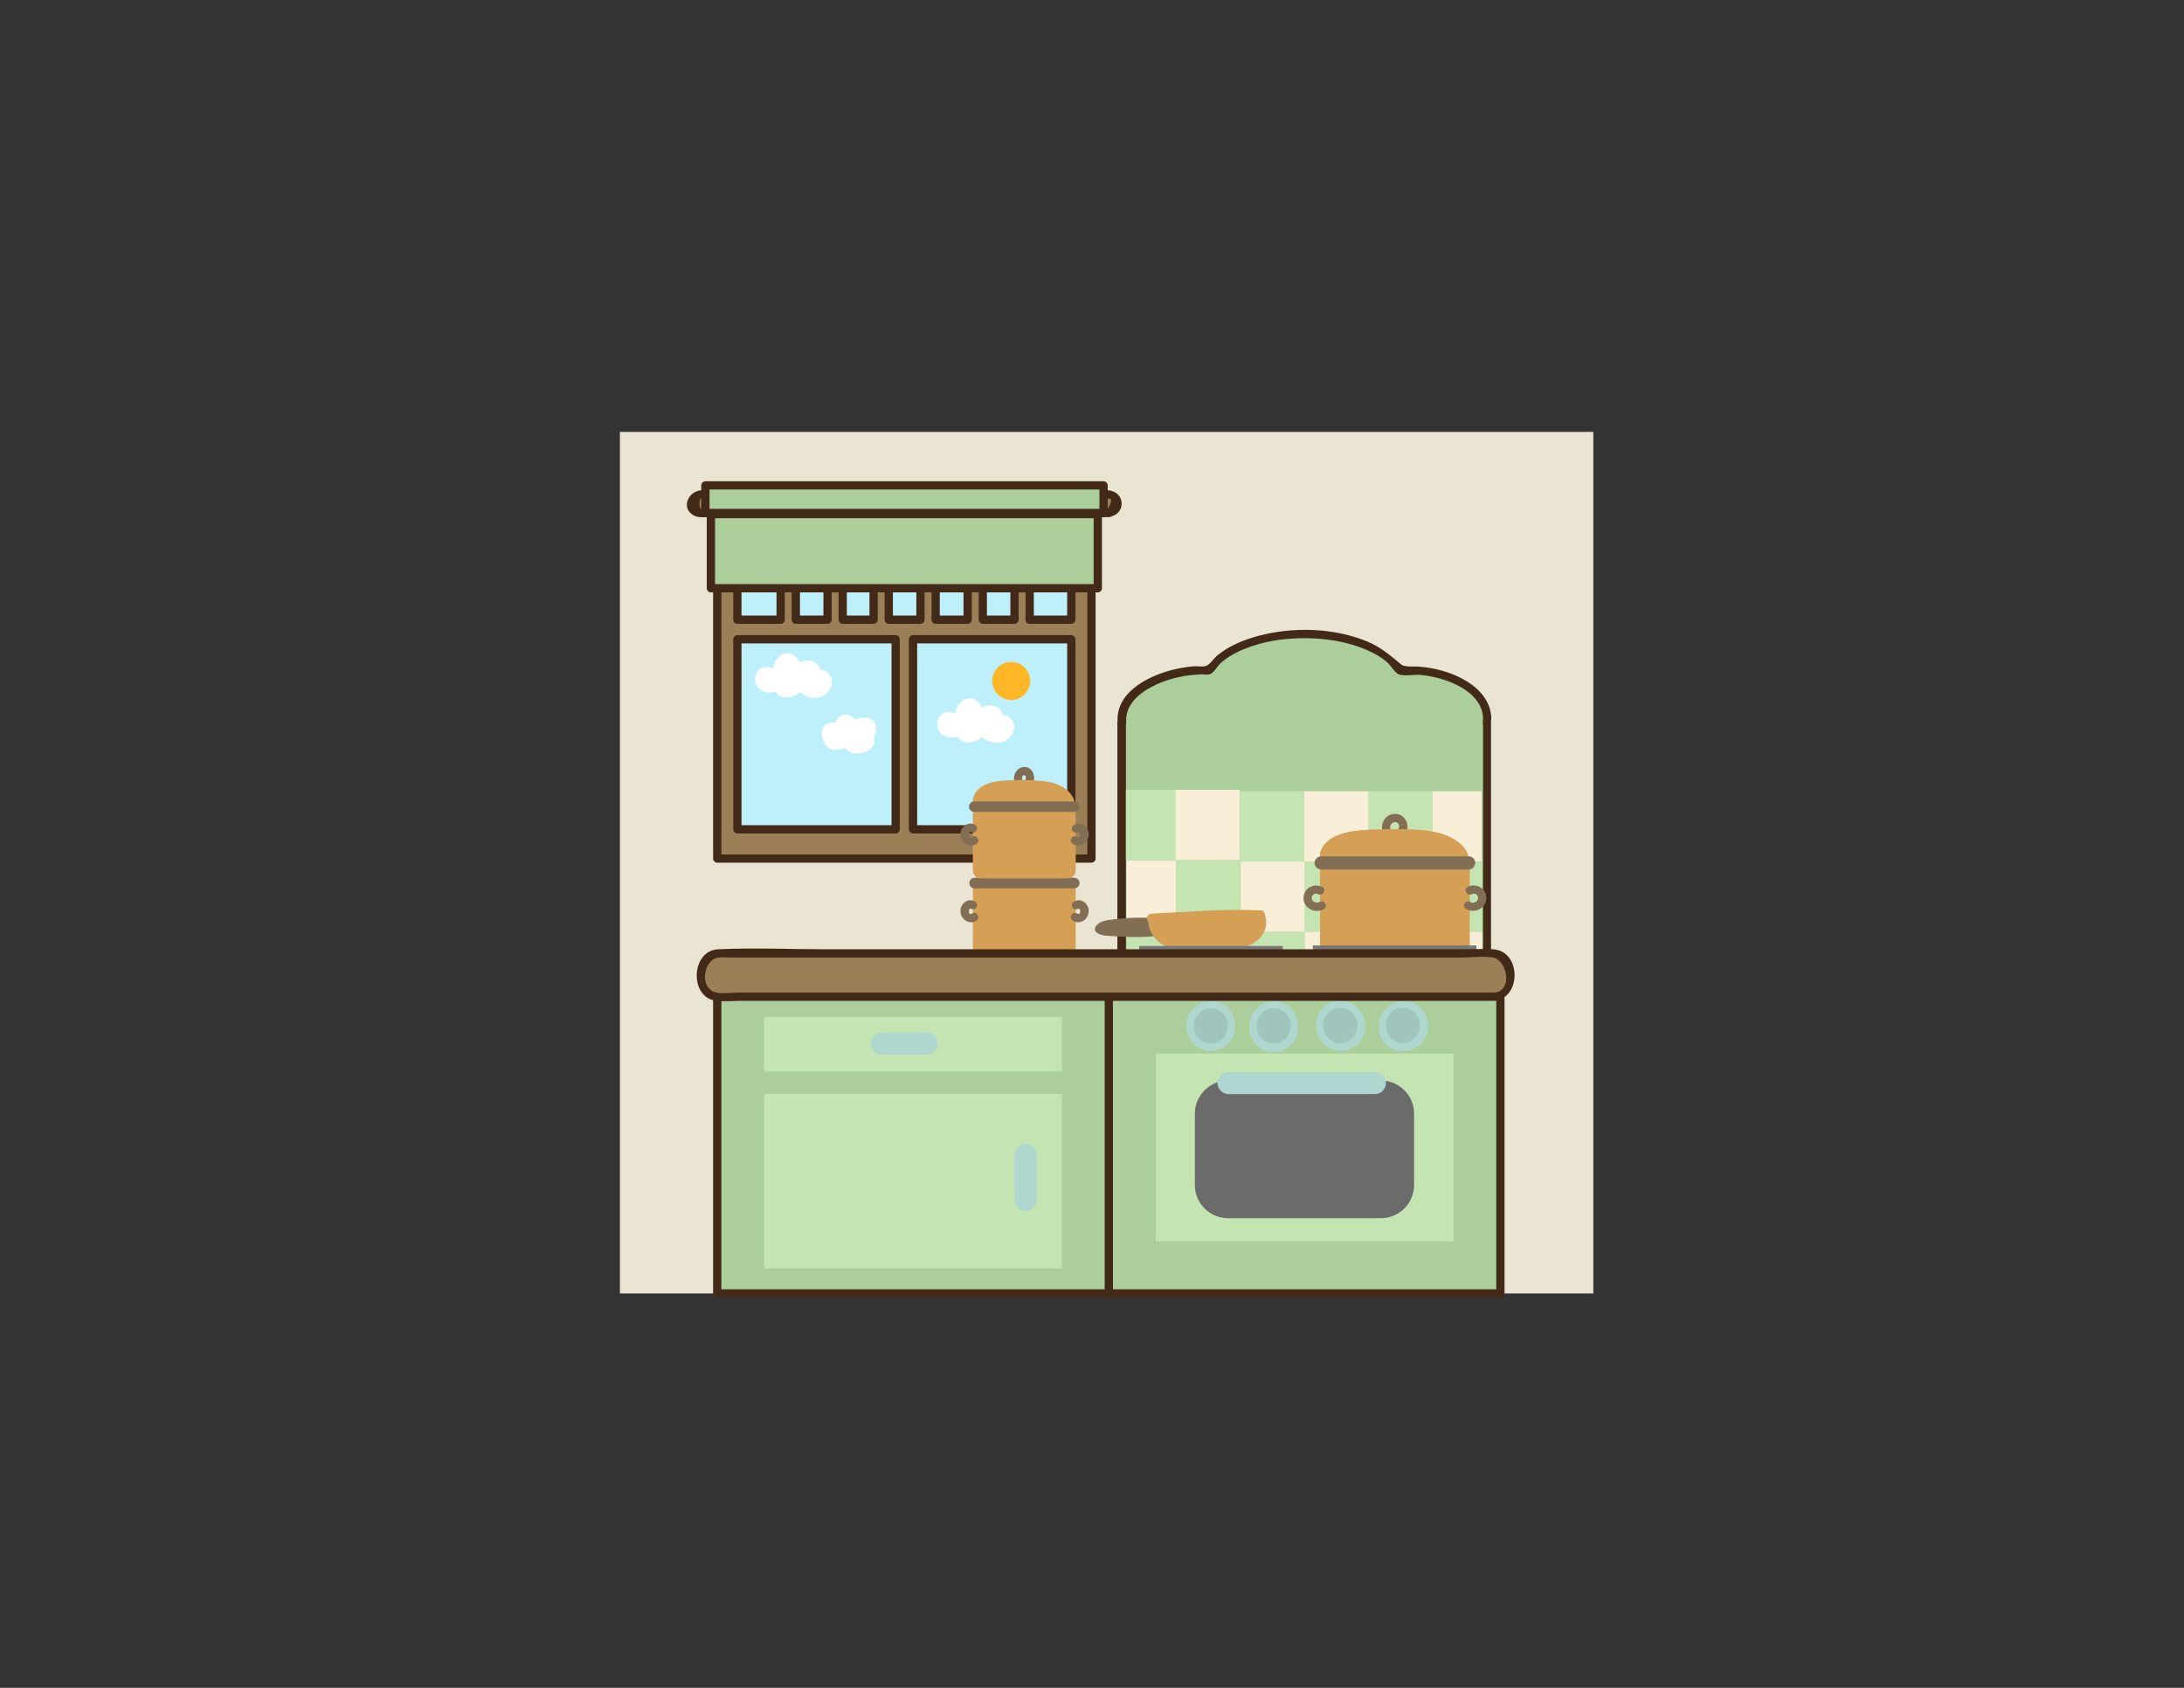 <?xml version="1.0" encoding="utf-8"?>
<!-- Generator: Adobe Illustrator 21.1.0, SVG Export Plug-In . SVG Version: 6.00 Build 0)  -->
<svg version="1.1" id="Layer_1" xmlns="http://www.w3.org/2000/svg" xmlns:xlink="http://www.w3.org/1999/xlink" x="0px" y="0px"
	 viewBox="0 0 792 612" style="enable-background:new 0 0 792 612;" xml:space="preserve">
<rect x="0" y="0" width="792" height="612" fill="#333333" stroke="none"/>
<style type="text/css">
	.st0{fill:#EAE5D3;}
	.st1{fill:#ABCE9B;}
	.st2{fill:#432918;}
	.st3{fill:#C4E5B1;}
	.st4{fill:#F9EED7;}
	.st5{fill:#FFFFFF;}
	.st6{fill:#B0D6D0;}
	.st7{fill:#29235C;}
	.st8{fill:#A1C4BD;}
	.st9{fill:#595959;}
	.st10{fill:#6B6B6B;}
	.st11{fill:#9B7F57;}
	.st12{fill:#BEF0FC;}
	.st13{fill:#826E54;}
	.st14{fill:#D69F56;}
	.st15{fill:#777776;}
	.st16{fill:#FFB727;}
</style>
<rect x="224.8" y="156.6" class="st0" width="353" height="312.4"/>
<g>
	<path class="st1" d="M539.3,260.3c0-9.5-13-17.3-29.1-17.3c-0.9,0-1.7,0-2.5,0.1c-4.9-7.6-18.5-13.1-34.6-13.1
		c-16,0-29.6,5.4-34.5,13c-0.5,0-0.9,0-1.4,0c-16.1,0-30.3,8.1-30.3,17.7c0,0.5,0,0.9,0.1,1.3h-0.1v121h132.5V262h-0.1
		C539.3,261.4,539.3,260.9,539.3,260.3z"/>
	<g>
		<path class="st2" d="M540.8,260.3c-0.4-9.4-9.7-14.8-17.8-17.1c-2.8-0.8-5.8-1.3-8.7-1.5c-1.5-0.1-3.3,0.1-4.7-0.2
			c-1.5-0.3-0.9-0.2-2.1-1.1c-3.9-3.2-7.1-5.9-11.9-7.9c-12.2-4.9-26.7-5.3-39.4-1.9c-5.2,1.4-10.5,3.6-14.7,7
			c-1.3,1.1-2.6,3.2-4,3.8c-1.1,0.5-3.3,0.1-4.5,0.2c-1.7,0.1-3.5,0.4-5.2,0.7c-9.5,1.8-23.4,7.9-22.5,19.6c0.5-0.5,1-1,1.5-1.5
			c0,0-0.1,0-0.1,0c-0.8,0-1.5,0.7-1.5,1.5c0,35.3,0,70.7,0,106c0,5,0,10,0,15c0,0.8,0.7,1.5,1.5,1.5c38.6,0,77.3,0,115.9,0
			c5.5,0,11,0,16.6,0c0.8,0,1.5-0.7,1.5-1.5c0-35.3,0-70.7,0-106c0-5,0-10,0-15c0-0.8-0.7-1.5-1.5-1.5c0,0-0.1,0-0.1,0
			c0.5,0.5,1,1,1.5,1.5C540.7,261.4,540.8,260.9,540.8,260.3c0.2-1.9-2.8-1.9-3,0c0,0.6-0.1,1.1-0.1,1.7c-0.1,0.8,0.7,1.5,1.5,1.5
			c0,0,0.1,0,0.1,0c-0.5-0.5-1-1-1.5-1.5c0,35.3,0,70.7,0,106c0,5,0,10,0,15c0.5-0.5,1-1,1.5-1.5c-38.6,0-77.3,0-115.9,0
			c-5.5,0-11,0-16.6,0c0.5,0.5,1,1,1.5,1.5c0-35.3,0-70.7,0-106c0-5,0-10,0-15c-0.5,0.5-1,1-1.5,1.5c0,0,0.1,0,0.1,0
			c0.8,0,1.6-0.7,1.5-1.5c-0.5-6.5,4.8-10.8,10.1-13.4c3.4-1.7,7.2-2.8,11-3.5c2-0.3,4-0.5,6-0.6c0.6,0,2.8,0.3,3.4-0.1
			c1.6-0.8,2.5-2.8,3.8-4c2.5-2.2,5.5-3.9,8.6-5.1c6.8-2.8,14.3-3.9,21.7-3.9c7.7,0,15.6,1.2,22.7,4.3c2.6,1.1,5.1,2.5,7.3,4.4
			c1.4,1.2,2.6,3.6,4.2,4.4c1.9,0.8,5.7,0,7.8,0.2c4.1,0.4,8.3,1.4,12.1,3.1c5.2,2.3,10.4,6.3,10.7,12.4
			C537.9,262.2,540.9,262.2,540.8,260.3z"/>
	</g>
</g>
<rect id="XMLID_245_" x="408.3" y="286.4" class="st3" width="18" height="25.5"/>
<rect id="XMLID_247_" x="426.3" y="286.4" class="st4" width="23.3" height="25.5"/>
<rect id="XMLID_252_" x="449.7" y="286.9" class="st3" width="23.3" height="25.5"/>
<rect id="XMLID_251_" x="473" y="286.9" class="st4" width="23.3" height="25.5"/>
<rect id="XMLID_260_" x="496.2" y="286.9" class="st3" width="23.3" height="25.5"/>
<rect id="XMLID_259_" x="519.5" y="286.9" class="st4" width="17.8" height="25.5"/>
<rect id="XMLID_271_" x="408.5" y="312" class="st4" width="18" height="25.5"/>
<rect id="XMLID_270_" x="426.5" y="312" class="st3" width="23.3" height="25.5"/>
<rect id="XMLID_269_" x="449.9" y="312.4" class="st4" width="23.3" height="25.5"/>
<rect id="XMLID_268_" x="473.1" y="312.4" class="st3" width="23.3" height="25.5"/>
<rect id="XMLID_267_" x="497.5" y="312.4" class="st5" width="23.9" height="25.5"/>
<rect id="XMLID_266_" x="519.6" y="312.4" class="st3" width="17.8" height="25.5"/>
<rect id="XMLID_283_" x="408.6" y="337.5" class="st3" width="18" height="25.5"/>
<rect id="XMLID_282_" x="425.7" y="337.5" class="st4" width="23.9" height="25.5"/>
<rect id="XMLID_281_" x="449.9" y="337.9" class="st3" width="23.3" height="25.5"/>
<rect id="XMLID_280_" x="473.2" y="337.9" class="st4" width="23.3" height="25.5"/>
<rect id="XMLID_279_" x="497.6" y="337.9" class="st6" width="23.9" height="25.5"/>
<rect id="XMLID_278_" x="519.7" y="337.9" class="st4" width="17.8" height="25.5"/>
<rect id="XMLID_277_" x="407.3" y="363" class="st5" width="18.5" height="25.5"/>
<rect id="XMLID_276_" x="425.9" y="363" class="st7" width="23.9" height="25.5"/>
<rect id="XMLID_275_" x="449.9" y="363.4" class="st5" width="23.9" height="25.5"/>
<rect id="XMLID_274_" x="473.9" y="363.4" class="st7" width="23.9" height="25.5"/>
<rect id="XMLID_273_" x="497.8" y="363.4" class="st5" width="23.9" height="25.5"/>
<rect id="XMLID_272_" x="521.7" y="363.4" class="st7" width="18.3" height="25.5"/>
<g id="XMLID_36_">
	<rect x="402.1" y="360.6" class="st1" width="142" height="108.4"/>
	<g>
		<path class="st2" d="M544.1,467.5c-41.4,0-82.9,0-124.3,0c-5.9,0-11.8,0-17.7,0c0.5,0.5,1,1,1.5,1.5c0-31.6,0-63.2,0-94.9
			c0-4.5,0-9,0-13.5c-0.5,0.5-1,1-1.5,1.5c41.4,0,82.9,0,124.3,0c5.9,0,11.8,0,17.7,0c-0.5-0.5-1-1-1.5-1.5c0,31.6,0,63.2,0,94.9
			c0,4.5,0,9,0,13.5c0,1.9,3,1.9,3,0c0-31.6,0-63.2,0-94.9c0-4.5,0-9,0-13.5c0-0.8-0.7-1.5-1.5-1.5c-41.4,0-82.9,0-124.3,0
			c-5.9,0-11.8,0-17.7,0c-0.8,0-1.5,0.7-1.5,1.5c0,31.6,0,63.2,0,94.9c0,4.5,0,9,0,13.5c0,0.8,0.7,1.5,1.5,1.5
			c41.4,0,82.9,0,124.3,0c5.9,0,11.8,0,17.7,0C546,470.5,546,467.5,544.1,467.5z"/>
	</g>
</g>
<g id="XMLID_1_">
	<rect x="260.1" y="360.6" class="st1" width="142" height="108.4"/>
	<g>
		<path class="st2" d="M402.1,467.5c-41.4,0-82.9,0-124.3,0c-5.9,0-11.8,0-17.7,0c0.5,0.5,1,1,1.5,1.5c0-31.6,0-63.2,0-94.9
			c0-4.5,0-9,0-13.5c-0.5,0.5-1,1-1.5,1.5c41.4,0,82.9,0,124.3,0c5.9,0,11.8,0,17.7,0c-0.5-0.5-1-1-1.5-1.5c0,31.6,0,63.2,0,94.9
			c0,4.5,0,9,0,13.5c0,1.9,3,1.9,3,0c0-31.6,0-63.2,0-94.9c0-4.5,0-9,0-13.5c0-0.8-0.7-1.5-1.5-1.5c-41.4,0-82.9,0-124.3,0
			c-5.9,0-11.8,0-17.7,0c-0.8,0-1.5,0.7-1.5,1.5c0,31.6,0,63.2,0,94.9c0,4.5,0,9,0,13.5c0,0.8,0.7,1.5,1.5,1.5
			c41.4,0,82.9,0,124.3,0c5.9,0,11.8,0,17.7,0C404,470.5,404,467.5,402.1,467.5z"/>
	</g>
</g>
<ellipse id="XMLID_293_" class="st6" cx="439.1" cy="372" rx="8.8" ry="9"/>
<ellipse id="XMLID_292_" class="st8" cx="439.1" cy="372" rx="6.2" ry="6.4"/>
<rect id="XMLID_61_" x="415.8" y="345.7" class="st9" width="46.7" height="9.6"/>
<rect id="XMLID_62_" x="482.5" y="345.7" class="st9" width="46.7" height="9.6"/>
<rect id="XMLID_33_" x="419.1" y="382" class="st3" width="108" height="68.1"/>
<rect id="XMLID_20_" x="277.1" y="396.7" class="st3" width="108" height="63.2"/>
<path id="XMLID_284_" class="st10" d="M500.8,441.7h-55.5c-6.6,0-12-5.4-12-12v-25.9c0-6.6,5.4-12,12-12h55.5c6.6,0,12,5.4,12,12
	v25.9C512.8,436.3,507.4,441.7,500.8,441.7z"/>
<ellipse id="XMLID_285_" class="st6" cx="439.1" cy="372" rx="8.8" ry="9"/>
<ellipse id="XMLID_289_" class="st8" cx="439.1" cy="372" rx="6.2" ry="6.4"/>
<ellipse id="XMLID_286_" class="st6" cx="461.9" cy="372" rx="8.8" ry="9"/>
<ellipse id="XMLID_288_" class="st6" cx="486.3" cy="372" rx="8.8" ry="9"/>
<ellipse id="XMLID_287_" class="st6" cx="509.1" cy="372" rx="8.8" ry="9"/>
<ellipse id="XMLID_291_" class="st6" cx="461.9" cy="372.5" rx="8.8" ry="9"/>
<ellipse id="XMLID_296_" class="st6" cx="439.1" cy="372" rx="8.8" ry="9"/>
<ellipse id="XMLID_295_" class="st8" cx="439.1" cy="372" rx="6.2" ry="6.4"/>
<ellipse id="XMLID_294_" class="st6" cx="461.9" cy="372.5" rx="8.8" ry="9"/>
<ellipse id="XMLID_290_" class="st8" cx="461.9" cy="372" rx="6.2" ry="6.4"/>
<ellipse id="XMLID_300_" class="st6" cx="486" cy="371.8" rx="8.8" ry="9"/>
<ellipse id="XMLID_299_" class="st8" cx="486" cy="371.8" rx="6.2" ry="6.4"/>
<ellipse id="XMLID_298_" class="st6" cx="508.7" cy="372.2" rx="8.8" ry="9"/>
<ellipse id="XMLID_297_" class="st8" cx="508.7" cy="371.8" rx="6.2" ry="6.4"/>
<g>
	<rect x="260.1" y="192" class="st11" width="135.7" height="119.3"/>
	<g>
		<path class="st2" d="M395.8,309.8c-39.6,0-79.2,0-118.8,0c-5.6,0-11.3,0-16.9,0c0.5,0.5,1,1,1.5,1.5c0-34.8,0-69.6,0-104.4
			c0-5,0-9.9,0-14.9c-0.5,0.5-1,1-1.5,1.5c39.6,0,79.2,0,118.8,0c5.6,0,11.3,0,16.9,0c-0.5-0.5-1-1-1.5-1.5c0,34.8,0,69.6,0,104.4
			c0,5,0,9.9,0,14.9c0,1.9,3,1.9,3,0c0-34.8,0-69.6,0-104.4c0-5,0-9.9,0-14.9c0-0.8-0.7-1.5-1.5-1.5c-39.6,0-79.2,0-118.8,0
			c-5.6,0-11.3,0-16.9,0c-0.8,0-1.5,0.7-1.5,1.5c0,34.8,0,69.6,0,104.4c0,5,0,9.9,0,14.9c0,0.8,0.7,1.5,1.5,1.5
			c39.6,0,79.2,0,118.8,0c5.6,0,11.3,0,16.9,0C397.7,312.8,397.7,309.8,395.8,309.8z"/>
	</g>
</g>
<g>
	<path class="st11" d="M402.1,186H253.8c-1.8,0-3.3-1.5-3.3-3.3v0c0-1.8,1.5-3.3,3.3-3.3h148.4c1.8,0,3.3,1.5,3.3,3.3v0
		C405.5,184.5,404,186,402.1,186z"/>
	<g>
		<path class="st2" d="M402.1,184.5c-43.3,0-86.7,0-130,0c-4,0-8.1,0-12.1,0c-1,0-5,0.6-5.9,0c-0.6-0.5-0.6-3.2,0-3.7
			c0.3-0.2,1.8,0,2.1,0c3.2,0,6.4,0,9.6,0c25.2,0,50.4,0,75.6,0c14.1,0,28.3,0,42.4,0c4.4,0,8.8,0,13.2,0c1.2,0,2.6-0.2,3.7,0
			c0.3,0.1,0.8-0.1,1,0c0.1,0,0.2,0,0.3,0c0,0,0.1,0,0.1,0c1.3,0,1.1,1.2-0.4,3.7c-1.9,0.4-1.1,3.3,0.8,2.9c6-1.2,5.5-9-0.5-9.6
			c-2-0.2-4.2,0-6.3,0c-10.9,0-21.8,0-32.6,0c-29.4,0-58.8,0-88.1,0c-6.9,0-14.1-0.7-20.9,0c-4.9,0.5-7.3,7-2.1,9.3
			c1.6,0.7,3.9,0.4,5.6,0.4c25,0,50,0,75,0c23.2,0,46.5,0,69.7,0C404.1,187.5,404.1,184.5,402.1,184.5z"/>
	</g>
</g>
<g>
	<g>
		<rect x="305.6" y="202" class="st12" width="11.2" height="22.7"/>
		<g>
			<path class="st2" d="M316.8,200.5c-3.7,0-7.4,0-11.2,0c-0.8,0-1.5,0.7-1.5,1.5c0,7.6,0,15.1,0,22.7c0,0.8,0.7,1.5,1.5,1.5
				c3.7,0,7.4,0,11.2,0c0.8,0,1.5-0.7,1.5-1.5c0-7.6,0-15.1,0-22.7c0-1.9-3-1.9-3,0c0,7.6,0,15.1,0,22.7c0.5-0.5,1-1,1.5-1.5
				c-3.7,0-7.4,0-11.2,0c0.5,0.5,1,1,1.5,1.5c0-7.6,0-15.1,0-22.7c-0.5,0.5-1,1-1.5,1.5c3.7,0,7.4,0,11.2,0
				C318.7,203.5,318.7,200.5,316.8,200.5z"/>
		</g>
	</g>
	<g>
		<rect x="288.6" y="202" class="st12" width="11.5" height="22.7"/>
		<g>
			<path class="st2" d="M287.1,202c0,7.6,0,15.1,0,22.7c0,0.8,0.7,1.5,1.5,1.5c3.8,0,7.7,0,11.5,0c0.8,0,1.5-0.7,1.5-1.5
				c0-7.6,0-15.1,0-22.7c0-0.8-0.7-1.5-1.5-1.5c-3.8,0-7.7,0-11.5,0c-1.9,0-1.9,3,0,3c3.8,0,7.7,0,11.5,0c-0.5-0.5-1-1-1.5-1.5
				c0,7.6,0,15.1,0,22.7c0.5-0.5,1-1,1.5-1.5c-3.8,0-7.7,0-11.5,0c0.5,0.5,1,1,1.5,1.5c0-7.6,0-15.1,0-22.7
				C290.1,200.1,287.1,200.1,287.1,202z"/>
		</g>
	</g>
	<g>
		<rect x="339.3" y="202" class="st12" width="11.6" height="22.7"/>
		<g>
			<path class="st2" d="M350.9,200.5c-3.9,0-7.7,0-11.6,0c-0.8,0-1.5,0.7-1.5,1.5c0,7.6,0,15.1,0,22.7c0,0.8,0.7,1.5,1.5,1.5
				c3.9,0,7.7,0,11.6,0c0.8,0,1.5-0.7,1.5-1.5c0-7.6,0-15.1,0-22.7c0-1.9-3-1.9-3,0c0,7.6,0,15.1,0,22.7c0.5-0.5,1-1,1.5-1.5
				c-3.9,0-7.7,0-11.6,0c0.5,0.5,1,1,1.5,1.5c0-7.6,0-15.1,0-22.7c-0.5,0.5-1,1-1.5,1.5c3.9,0,7.7,0,11.6,0
				C352.8,203.5,352.8,200.5,350.9,200.5z"/>
		</g>
	</g>
	<g>
		<rect x="322.3" y="202" class="st12" width="11.5" height="22.7"/>
		<g>
			<path class="st2" d="M333.8,200.5c-3.8,0-7.7,0-11.5,0c-0.8,0-1.5,0.7-1.5,1.5c0,7.6,0,15.1,0,22.7c0,0.8,0.7,1.5,1.5,1.5
				c3.8,0,7.7,0,11.5,0c0.8,0,1.5-0.7,1.5-1.5c0-7.6,0-15.1,0-22.7c0-1.9-3-1.9-3,0c0,7.6,0,15.1,0,22.7c0.5-0.5,1-1,1.5-1.5
				c-3.8,0-7.7,0-11.5,0c0.5,0.5,1,1,1.5,1.5c0-7.6,0-15.1,0-22.7c-0.5,0.5-1,1-1.5,1.5c3.8,0,7.7,0,11.5,0
				C335.7,203.5,335.7,200.5,333.8,200.5z"/>
		</g>
	</g>
	<g>
		<rect x="373.4" y="202" class="st12" width="15.1" height="22.7"/>
		<g>
			<path class="st2" d="M373.4,226.2c5,0,10.1,0,15.1,0c0.8,0,1.5-0.7,1.5-1.5c0-7.6,0-15.1,0-22.7c0-0.8-0.7-1.5-1.5-1.5
				c-5,0-10.1,0-15.1,0c-0.8,0-1.5,0.7-1.5,1.5c0,7.6,0,15.1,0,22.7c0,1.9,3,1.9,3,0c0-7.6,0-15.1,0-22.7c-0.5,0.5-1,1-1.5,1.5
				c5,0,10.1,0,15.1,0c-0.5-0.5-1-1-1.5-1.5c0,7.6,0,15.1,0,22.7c0.5-0.5,1-1,1.5-1.5c-5,0-10.1,0-15.1,0
				C371.4,223.2,371.4,226.2,373.4,226.2z"/>
		</g>
	</g>
	<g>
		<rect x="267.4" y="231.8" class="st12" width="57.4" height="68.9"/>
		<g>
			<path class="st2" d="M324.8,230.3c-19.1,0-38.3,0-57.4,0c-0.8,0-1.5,0.7-1.5,1.5c0,23,0,46,0,68.9c0,0.8,0.7,1.5,1.5,1.5
				c19.1,0,38.3,0,57.4,0c0.8,0,1.5-0.7,1.5-1.5c0-23,0-46,0-68.9c0-1.9-3-1.9-3,0c0,23,0,46,0,68.9c0.5-0.5,1-1,1.5-1.5
				c-19.1,0-38.3,0-57.4,0c0.5,0.5,1,1,1.5,1.5c0-23,0-46,0-68.9c-0.5,0.5-1,1-1.5,1.5c19.1,0,38.3,0,57.4,0
				C326.7,233.3,326.7,230.3,324.8,230.3z"/>
		</g>
	</g>
	<g>
		<rect x="331.1" y="231.8" class="st12" width="57.4" height="68.9"/>
		<g>
			<path class="st2" d="M329.6,231.8c0,23,0,46,0,68.9c0,0.8,0.7,1.5,1.5,1.5c19.1,0,38.3,0,57.4,0c0.8,0,1.5-0.7,1.5-1.5
				c0-23,0-46,0-68.9c0-0.8-0.7-1.5-1.5-1.5c-19.1,0-38.3,0-57.4,0c-1.9,0-1.9,3,0,3c19.1,0,38.3,0,57.4,0c-0.5-0.5-1-1-1.5-1.5
				c0,23,0,46,0,68.9c0.5-0.5,1-1,1.5-1.5c-19.1,0-38.3,0-57.4,0c0.5,0.5,1,1,1.5,1.5c0-23,0-46,0-68.9
				C332.6,229.9,329.6,229.9,329.6,231.8z"/>
		</g>
	</g>
	<g>
		<rect x="267.4" y="202" class="st12" width="15.7" height="22.7"/>
		<g>
			<path class="st2" d="M284.6,224.7c0-7.6,0-15.1,0-22.7c0-0.8-0.7-1.5-1.5-1.5c-5.2,0-10.5,0-15.7,0c-0.8,0-1.5,0.7-1.5,1.5
				c0,7.6,0,15.1,0,22.7c0,0.8,0.7,1.5,1.5,1.5c5.2,0,10.5,0,15.7,0c1.9,0,1.9-3,0-3c-5.2,0-10.5,0-15.7,0c0.5,0.5,1,1,1.5,1.5
				c0-7.6,0-15.1,0-22.7c-0.5,0.5-1,1-1.5,1.5c5.2,0,10.5,0,15.7,0c-0.5-0.5-1-1-1.5-1.5c0,7.6,0,15.1,0,22.7
				C281.6,226.6,284.6,226.6,284.6,224.7z"/>
		</g>
	</g>
	<g>
		<rect x="356.4" y="202" class="st12" width="11.5" height="22.7"/>
		<g>
			<path class="st2" d="M367.9,200.5c-3.8,0-7.7,0-11.5,0c-0.8,0-1.5,0.7-1.5,1.5c0,7.6,0,15.1,0,22.7c0,0.8,0.7,1.5,1.5,1.5
				c3.8,0,7.7,0,11.5,0c0.8,0,1.5-0.7,1.5-1.5c0-7.6,0-15.1,0-22.7c0-1.9-3-1.9-3,0c0,7.6,0,15.1,0,22.7c0.5-0.5,1-1,1.5-1.5
				c-3.8,0-7.7,0-11.5,0c0.5,0.5,1,1,1.5,1.5c0-7.6,0-15.1,0-22.7c-0.5,0.5-1,1-1.5,1.5c3.8,0,7.7,0,11.5,0
				C369.8,203.5,369.8,200.5,367.9,200.5z"/>
		</g>
	</g>
</g>
<g>
	<path class="st13" d="M422,337.5c-5,1.1-18.5,0.5-21,0.3c-5.5-0.4-1.9-2.4,1.3-2.7c3.1-0.3,20.8-1.9,21.6,1.1
		C424,336.8,423.3,337.2,422,337.5z"/>
	<g>
		<path class="st13" d="M421.6,336c-4.5,0.9-9.2,0.7-13.8,0.6c-1.7,0-3.6-0.3-5.3-0.2c-0.5,0-1-0.1-1.5-0.1
			c-1.8,1.2-1.8,1.4-0.2,0.6c0.5-0.1,0.9-0.2,1.4-0.3c3.2-0.5,6.6-0.5,9.8-0.6c1.9-0.1,3.8-0.1,5.8,0c0.9,0,1.9,0.1,2.8,0.3
			c0.4,0.1,0.8,0.2,1.3,0.3C422.7,337,422.6,336.8,421.6,336c-1.8,0.6-1.1,3.4,0.8,2.9c1.8-0.5,3.8-1.7,2.5-3.9
			c-0.9-1.5-3.5-1.7-5.1-1.9c-5.8-0.7-12.2-0.3-17.9,0.5c-5.6,0.8-7.1,5.2-0.5,5.7c6.8,0.5,14.3,0.9,21-0.4
			C424.3,338.5,423.5,335.6,421.6,336z"/>
	</g>
</g>
<g>
	<path class="st14" d="M417.3,332.9c13-0.7,26-1.1,39-1.2l0.6,0c1.5,3.4-0.5,7.4-3.6,9.5c-3.1,2-6.9,2.5-10.5,2.7
		c-2.4,0.2-4.9,0.3-7.3,0.3c-3.9,0.1-7.9-0.1-11.5-1.7s-6.5-5.1-6.4-9"/>
	<g>
		<path class="st14" d="M417.3,334.4c13.1-0.7,26.5-1.8,39.7-1.2c-0.5-0.4-1-0.7-1.4-1.1c3,9.7-11.2,10.3-17.2,10.5
			c-7,0.2-18.5,0.4-19.1-9.2c-0.1-1.9-3.1-1.9-3,0c0.8,12.2,14.7,12.5,24,12.1c7.9-0.4,21.7-3,18.3-14.3c-0.2-0.7-0.8-1.1-1.4-1.1
			c-13.1-0.6-26.6,0.5-39.7,1.2C415.4,331.5,415.4,334.5,417.3,334.4L417.3,334.4z"/>
	</g>
</g>
<rect x="413.1" y="343" class="st15" width="52.1" height="2.9"/>
<path class="st6" d="M498.6,396.7h-53.1c-2.2,0-4-1.8-4-4l0,0c0-2.2,1.8-4,4-4h53.1c2.2,0,4,1.8,4,4l0,0
	C502.6,394.9,500.8,396.7,498.6,396.7z"/>
<g>
	<path id="XMLID_63_" class="st14" d="M530.1,345.7h-48.5c-1.6,0-2.9-1.3-2.9-2.9v-30.4c0-1.6,1.3-2.9,2.9-2.9h48.5
		c1.6,0,2.9,1.3,2.9,2.9v30.4C533,344.4,531.7,345.7,530.1,345.7z"/>
	<g>
		<g>
			<path class="st13" d="M479.5,321.6c-3.1-1.6-6.9,0.6-6.8,4.2c0.2,3.7,4.3,5.6,7.4,3.8c1.7-0.9,0.2-3.5-1.5-2.6
				c-1.1,0.6-2.7,0.2-2.9-1.2c-0.2-1.2,1.1-2.2,2.2-1.6C479.7,325.1,481.2,322.5,479.5,321.6L479.5,321.6z"/>
		</g>
	</g>
	<g>
		<g>
			<path class="st13" d="M509.7,302.1c1.9-3-0.3-7-3.8-7c-3.8,0-5.7,4-4.2,7.2c0.8,1.8,3.4,0.2,2.6-1.5c-0.6-1.2,0.3-2.7,1.6-2.7
				c1.3,0,1.9,1.4,1.2,2.5C506.1,302.2,508.7,303.7,509.7,302.1L509.7,302.1z"/>
		</g>
	</g>
	<g>
		<g>
			<path class="st13" d="M533.8,324.2c1.1-0.6,2.4,0.4,2.2,1.6c-0.2,1.4-1.8,1.9-2.9,1.2c-1.7-0.9-3.2,1.6-1.5,2.6
				c3.1,1.7,7.2-0.1,7.4-3.8c0.2-3.6-3.6-5.8-6.8-4.2C530.5,322.5,532,325.1,533.8,324.2L533.8,324.2z"/>
		</g>
	</g>
	<g>
		<path class="st14" d="M532.9,312.7c-17.6,0.3-35.1,0.3-52.7-0.1l-0.9-0.1c-1.9-3.4,0.9-7.4,5.1-9.3c4.2-1.9,9.3-2.3,14.3-2.4
			c3.3-0.1,6.6-0.1,9.9-0.1c5.3,0.1,10.7,0.3,15.5,2.1s8.7,5.3,8.4,9.2"/>
	</g>
	<g>
		<path class="st14" d="M532.9,312.7c-17.6,0.3-35.1,0.3-52.7-0.1l-0.9-0.1c-1.9-3.4,0.9-7.4,5.1-9.3c4.2-1.9,9.3-2.3,14.3-2.4
			c3.3-0.1,6.6-0.1,9.9-0.1c5.3,0.1,10.7,0.3,15.5,2.1s8.7,5.3,8.4,9.2"/>
	</g>
	<path class="st13" d="M532.6,315.3h-53.5c-1.3,0-2.4-1.1-2.4-2.4l0,0c0-1.3,1.1-2.4,2.4-2.4h53.5c1.3,0,2.4,1.1,2.4,2.4l0,0
		C534.9,314.2,533.9,315.3,532.6,315.3z"/>
</g>
<g>
	<path id="XMLID_2_" class="st14" d="M387.2,346.3h-31.5c-1.6,0-2.9-1.3-2.9-2.9v-22.9c0-1.6,1.3-2.9,2.9-2.9h31.5
		c1.6,0,2.9,1.3,2.9,2.9v22.9C390.1,344.9,388.8,346.3,387.2,346.3z"/>
	<g>
		<g>
			<path class="st13" d="M353.6,326.9c-2.6-1.5-5.5,0.8-5.3,3.6c0.1,2.9,3.2,5,5.8,3.3c1.6-1,0.1-3.6-1.5-2.6
				c-1.7,1.1-1.5-2.3-0.4-1.7C353.8,330.5,355.3,327.9,353.6,326.9L353.6,326.9z"/>
		</g>
	</g>
	<g>
		<g>
			<path class="st13" d="M390.9,329.5c1.1-0.6,1.2,2.8-0.4,1.7c-1.6-1-3.1,1.6-1.5,2.6c2.6,1.7,5.7-0.4,5.8-3.3
				c0.1-2.8-2.7-5.1-5.3-3.6C387.7,327.9,389.2,330.5,390.9,329.5L390.9,329.5z"/>
		</g>
	</g>
	<path class="st13" d="M389.6,322.1h-36.2c-1,0-1.9-0.8-1.9-1.9l0,0c0-1,0.8-1.9,1.9-1.9h36.2c1,0,1.9,0.8,1.9,1.9l0,0
		C391.5,321.3,390.6,322.1,389.6,322.1z"/>
</g>
<g>
	<path id="XMLID_11_" class="st14" d="M387.2,318.5h-31.5c-1.6,0-2.9-1.3-2.9-2.9v-22.9c0-1.6,1.3-2.9,2.9-2.9h31.5
		c1.6,0,2.9,1.3,2.9,2.9v22.9C390.1,317.2,388.8,318.5,387.2,318.5z"/>
	<g>
		<g>
			<path class="st13" d="M353.6,299.1c-2.6-1.5-5.5,0.8-5.3,3.6c0.1,2.9,3.2,5,5.8,3.3c1.6-1,0.1-3.6-1.5-2.6
				c-1.7,1.1-1.5-2.3-0.4-1.7C353.7,302.7,355.2,300.1,353.6,299.1L353.6,299.1z"/>
		</g>
	</g>
	<g>
		<g>
			<path class="st13" d="M374.5,284.1c1.3-2.4,0-6-3-6c-2.9,0-4.5,3.3-3.5,5.8c0.3,0.8,1,1.3,1.8,1c0.7-0.2,1.4-1.1,1-1.8
				c-0.2-0.5-0.4-2,0.6-2c0.7,0,0.7,1.1,0.5,1.5C371,284.3,373.6,285.8,374.5,284.1L374.5,284.1z"/>
		</g>
	</g>
	<g>
		<g>
			<path class="st13" d="M390.9,301.7c1.1-0.6,1.2,2.8-0.4,1.7c-1.6-1-3.1,1.6-1.5,2.6c2.6,1.7,5.7-0.4,5.8-3.3
				c0.1-2.8-2.7-5.1-5.3-3.6C387.7,300.1,389.2,302.7,390.9,301.7L390.9,301.7z"/>
		</g>
	</g>
	<g>
		<path class="st14" d="M390,292.3c-12.1,0.2-24.1,0.2-36.2-0.1l-0.6,0c-1.3-2.7,0.6-5.9,3.5-7.4c2.9-1.5,6.4-1.8,9.8-1.9
			c2.3-0.1,4.5-0.1,6.8,0c3.6,0.1,7.4,0.3,10.6,1.7c3.3,1.4,5.9,4.2,5.8,7.3"/>
	</g>
	<path class="st13" d="M389.5,294.4h-36.2c-1,0-1.9-0.8-1.9-1.9l0,0c0-1,0.8-1.9,1.9-1.9h36.2c1,0,1.9,0.8,1.9,1.9l0,0
		C391.4,293.5,390.6,294.4,389.5,294.4z"/>
</g>
<rect x="476.1" y="342.8" class="st15" width="59.3" height="2.9"/>
<g id="XMLID_57_">
	<path class="st11" d="M542,361.4H259.9c-3,0-5.4-2.5-5.4-5.4v-4.8c0-3,2.5-5.4,5.4-5.4H542c3,0,5.4,2.5,5.4,5.4v4.8
		C547.5,359,545,361.4,542,361.4z"/>
	<g>
		<path class="st2" d="M542,359.9c-33.2,0-66.5,0-99.7,0c-51,0-102,0-153,0c-7.1,0-14.2,0-21.4,0c-2.5,0-5.7,0.5-8.1,0
			c-6.4-1.4-4.8-11.8,0.6-12.7c1.3-0.2,2.7,0,4,0c6.2,0,12.3,0,18.5,0c49.9,0,99.8,0,149.7,0c24.3,0,48.6,0,72.9,0
			c8.1,0,16.2,0,24.4,0c3.7,0,7.9-0.6,11.6,0C546.3,348,548.9,359.1,542,359.9c-1.9,0.2-1.9,3.2,0,3c9.9-1.2,9.6-18.2-0.6-18.7
			c-4.3-0.2-8.6,0-12.9,0c-21,0-42,0-62.9,0c-55.3,0-110.7,0-166,0c-13,0-26.1-0.6-39.1,0c-10.1,0.4-10.6,17.8-0.6,18.7
			c2.9,0.3,6,0,8.9,0c47.7,0,95.4,0,143.2,0c42.6,0,85.3,0,127.9,0c0.7,0,1.5,0,2.2,0C544,362.9,544,359.9,542,359.9z"/>
	</g>
</g>
<g>
	<rect x="257.8" y="186.5" class="st1" width="140.3" height="26.9"/>
	<g>
		<path class="st2" d="M398.1,211.8c-41,0-81.9,0-122.9,0c-5.8,0-11.6,0-17.4,0c0.5,0.5,1,1,1.5,1.5c0-9,0-17.9,0-26.9
			c-0.5,0.5-1,1-1.5,1.5c41,0,81.9,0,122.9,0c5.8,0,11.6,0,17.4,0c-0.5-0.5-1-1-1.5-1.5c0,9,0,17.9,0,26.9c0,1.9,3,1.9,3,0
			c0-9,0-17.9,0-26.9c0-0.8-0.7-1.5-1.5-1.5c-41,0-81.9,0-122.9,0c-5.8,0-11.6,0-17.4,0c-0.8,0-1.5,0.7-1.5,1.5c0,9,0,17.9,0,26.9
			c0,0.8,0.7,1.5,1.5,1.5c41,0,81.9,0,122.9,0c5.8,0,11.6,0,17.4,0C400,214.8,400,211.8,398.1,211.8z"/>
	</g>
</g>
<g>
	<rect x="255.9" y="176" class="st1" width="144.3" height="10"/>
	<g>
		<path class="st2" d="M400.2,184.5c-42.1,0-84.2,0-126.3,0c-6,0-12,0-18.1,0c0.5,0.5,1,1,1.5,1.5c0-3.3,0-6.7,0-10
			c-0.5,0.5-1,1-1.5,1.5c42.1,0,84.2,0,126.3,0c6,0,12,0,18.1,0c-0.5-0.5-1-1-1.5-1.5c0,3.3,0,6.7,0,10c0,1.9,3,1.9,3,0
			c0-3.3,0-6.7,0-10c0-0.8-0.7-1.5-1.5-1.5c-42.1,0-84.2,0-126.3,0c-6,0-12,0-18.1,0c-0.8,0-1.5,0.7-1.5,1.5c0,3.3,0,6.7,0,10
			c0,0.8,0.7,1.5,1.5,1.5c42.1,0,84.2,0,126.3,0c6,0,12,0,18.1,0C402.1,187.5,402.1,184.5,400.2,184.5z"/>
	</g>
</g>
<rect x="277.1" y="368.7" class="st3" width="108" height="19.8"/>
<circle class="st16" cx="366.7" cy="246.9" r="6.9"/>
<g>
	<path class="st5" d="M347.9,259.5c0.1-1.3,0.5-2.5,1.3-3.5c0.9-0.9,2.2-1.4,3.4-1c1.6,0.5,2.3,2.3,2.8,3.9c1.2-1.1,2.8-1.8,4.4-1.5
		c1.6,0.3,2.9,1.8,2.7,3.4c1.4-0.6,3.2,0.3,3.7,1.7c0.5,1.4-0.1,3.1-1.3,4.1c-1.2,1-2.8,1.3-4.3,1.2c-1.7-0.1-3.6-1-4.2-2.6
		c-1,1.8-3.1,2.9-5.2,2.7c-1.5-0.1-3.3-1.3-2.9-2.8c-1.5,1.2-3.8,1.6-5.4,0.5c-1.6-1.1-2.2-3.5-1-5c1.2-1.5,4-1.2,4.8,0.5"/>
	<g>
		<path class="st5" d="M349.4,259.9c-0.1-2.4,1.5-2.6,4.6-0.6c0.3,0.8,1.4,1.5,2.2,0.9c1.3-1.4,2.9-1.3,4.8,0.6
			c0.1,1,0.9,1.6,1.9,1.4c-1.4,4.4-3.1,5.2-5.1,2.2c-0.6-1-1.9-0.9-2.6,0c-1.8,0.2-3.5,0.4-5.3,0.6c-0.1-1.1-1.2-2-2.3-1.3
			c-0.7-0.6-1.4-1.3-2.1-1.9c1.1,1.6,3.7,0.1,2.6-1.5c-2.2-3.1-7.3-2.9-8.1,1.2c-1.1,5.5,5.3,7.3,9.1,4.8c-0.8-0.4-1.5-0.9-2.3-1.3
			c0.6,6.3,8.1,4.6,10.9,0.9c-0.9,0-1.7,0-2.6,0c2.4,4,9.1,4.9,11.8,0.5c2.4-3.9-0.6-8-4.9-7.2c0.6,0.5,1.3,1,1.9,1.4
			c-0.4-5.2-5.6-6-9.3-3.2c0.7,0.3,1.5,0.6,2.2,0.9c-0.9-2.5-2.3-5.3-5.4-5.1c-3.1,0.2-4.6,3.1-5,5.7
			C346.2,261,349.1,261.8,349.4,259.9L349.4,259.9z"/>
	</g>
</g>
<g>
	<path class="st5" d="M281.8,243.2c0.1-1.3,0.5-2.5,1.3-3.5c0.9-0.9,2.2-1.4,3.4-1c1.6,0.5,2.3,2.3,2.8,3.9c1.2-1.1,2.8-1.8,4.4-1.5
		c1.6,0.3,2.9,1.8,2.7,3.4c1.4-0.6,3.2,0.3,3.7,1.7c0.5,1.4-0.1,3.1-1.3,4.1s-2.8,1.3-4.3,1.2c-1.7-0.1-3.6-1-4.2-2.6
		c-1,1.8-3.1,2.9-5.2,2.7c-1.5-0.1-3.3-1.3-2.9-2.8c-1.5,1.2-3.8,1.6-5.4,0.5c-1.6-1.1-2.2-3.5-1-5c1.2-1.5,4-1.2,4.8,0.5"/>
	<g>
		<path class="st5" d="M283.3,243.6c-0.1-2.4,1.5-2.6,4.6-0.6c0.3,0.8,1.4,1.5,2.2,0.9c1.3-1.4,2.9-1.3,4.8,0.6
			c0.1,1,0.9,1.6,1.9,1.4c-1.4,4.4-3.1,5.2-5.1,2.2c-0.6-1-1.9-0.9-2.6,0c-1.8,0.2-3.5,0.4-5.3,0.6c-0.1-1.1-1.2-2-2.3-1.3
			c-0.7-0.6-1.4-1.3-2.1-1.9c1.1,1.6,3.7,0.1,2.6-1.5c-2.2-3.1-7.3-2.9-8.1,1.2c-1.1,5.5,5.3,7.3,9.1,4.8c-0.8-0.4-1.5-0.9-2.3-1.3
			c0.6,6.3,8.1,4.6,10.9,0.9c-0.9,0-1.7,0-2.6,0c2.4,4,9.1,4.9,11.8,0.5c2.4-3.9-0.6-8-4.9-7.2c0.6,0.5,1.3,1,1.9,1.4
			c-0.4-5.2-5.6-6-9.3-3.2c0.7,0.3,1.5,0.6,2.2,0.9c-0.9-2.5-2.3-5.3-5.4-5.1c-3.1,0.2-4.6,3.1-5,5.7
			C280.1,244.7,283,245.5,283.3,243.6L283.3,243.6z"/>
	</g>
</g>
<g>
	<path class="st5" d="M304.4,263c-0.4-1.3,0.7-2.9,2.1-2.9s2.5,1.5,2.2,2.8c1-0.7,2.1-1.3,3.2-1.6c1.2-0.3,2.5-0.1,3.4,0.7
		c1.2,1.1,1,3.2,0,4.4c-0.1,0.1-0.3,0.3-0.5,0.3c-0.2,0-0.4-0.2-0.3-0.4c0.5,0.5,0.9,1.2,0.9,2c0,1.1-0.7,2.1-1.6,2.6
		c-1,0.5-2.1,0.6-3.2,0.5c-1.8-0.2-3.9-1.4-3.9-3.2c-0.6,1.2-1.8,2-3.1,2.1s-2.6-0.6-3.3-1.6c-0.7-1-0.8-2.3-0.8-3.5
		c0-0.4,0-0.8,0.2-1.2c0.3-0.6,1.1-1,1.8-0.9c0.7,0,1.4,0.3,2,0.6"/>
	<g>
		<path class="st5" d="M305.9,263c0.4,0,0.8,0,1.3,0c-0.1,1.1,1.3,1.9,2.3,1.3c0.7-0.4,1.4-1.1,2.2-1.2c0.7-0.5,1.3-0.3,1.8,0.7
			c1.3,0.4,1.5,1,0.6,1.8c0.5,0,1,0,1.5,0c-0.1,0-0.2-0.1-0.3-0.1c0.2,0.4,0.5,0.9,0.7,1.3c0-0.1,0-0.2,0-0.3
			c-0.9,0.4-1.7,0.7-2.6,1.1c-0.1,2.3-1.2,3.2-3.2,2.5c-1.1-0.2-1.8-0.9-2-2c-0.2-1.4-2.1-1.3-2.7-0.4c-2.9,4.5-6.8-4.1-2.3-2.3
			c1.8,0.7,2.6-2.2,0.8-2.9c-4.7-1.9-7.3,2-5.3,6.4c1.9,4.1,7.1,3.9,9.4,0.4c-0.9-0.1-1.8-0.2-2.7-0.4c1.2,7.9,16.1,3.7,10.3-3.3
			c-0.8-1-2.6-0.2-2.6,1.1c0.1,1.2,0.9,2.1,2.2,1.8c1.8-0.3,2.5-2.9,2.4-4.4c-0.4-5.5-6.5-4.2-9.7-2.2c0.8,0.4,1.5,0.9,2.3,1.3
			c0.4-5.5-7.7-5.5-7.3,0C303.1,264.9,306.1,264.9,305.9,263L305.9,263z"/>
	</g>
</g>
<path class="st6" d="M336.1,382.4h-16.3c-2.2,0-4-1.8-4-4l0,0c0-2.2,1.8-4,4-4h16.3c2.2,0,4,1.8,4,4l0,0
	C340.1,380.6,338.3,382.4,336.1,382.4z"/>
<path class="st6" d="M367.9,435.1v-16.3c0-2.2,1.8-4,4-4l0,0c2.2,0,4,1.8,4,4v16.3c0,2.2-1.8,4-4,4l0,0
	C369.7,439.1,367.9,437.3,367.9,435.1z"/>
</svg>
